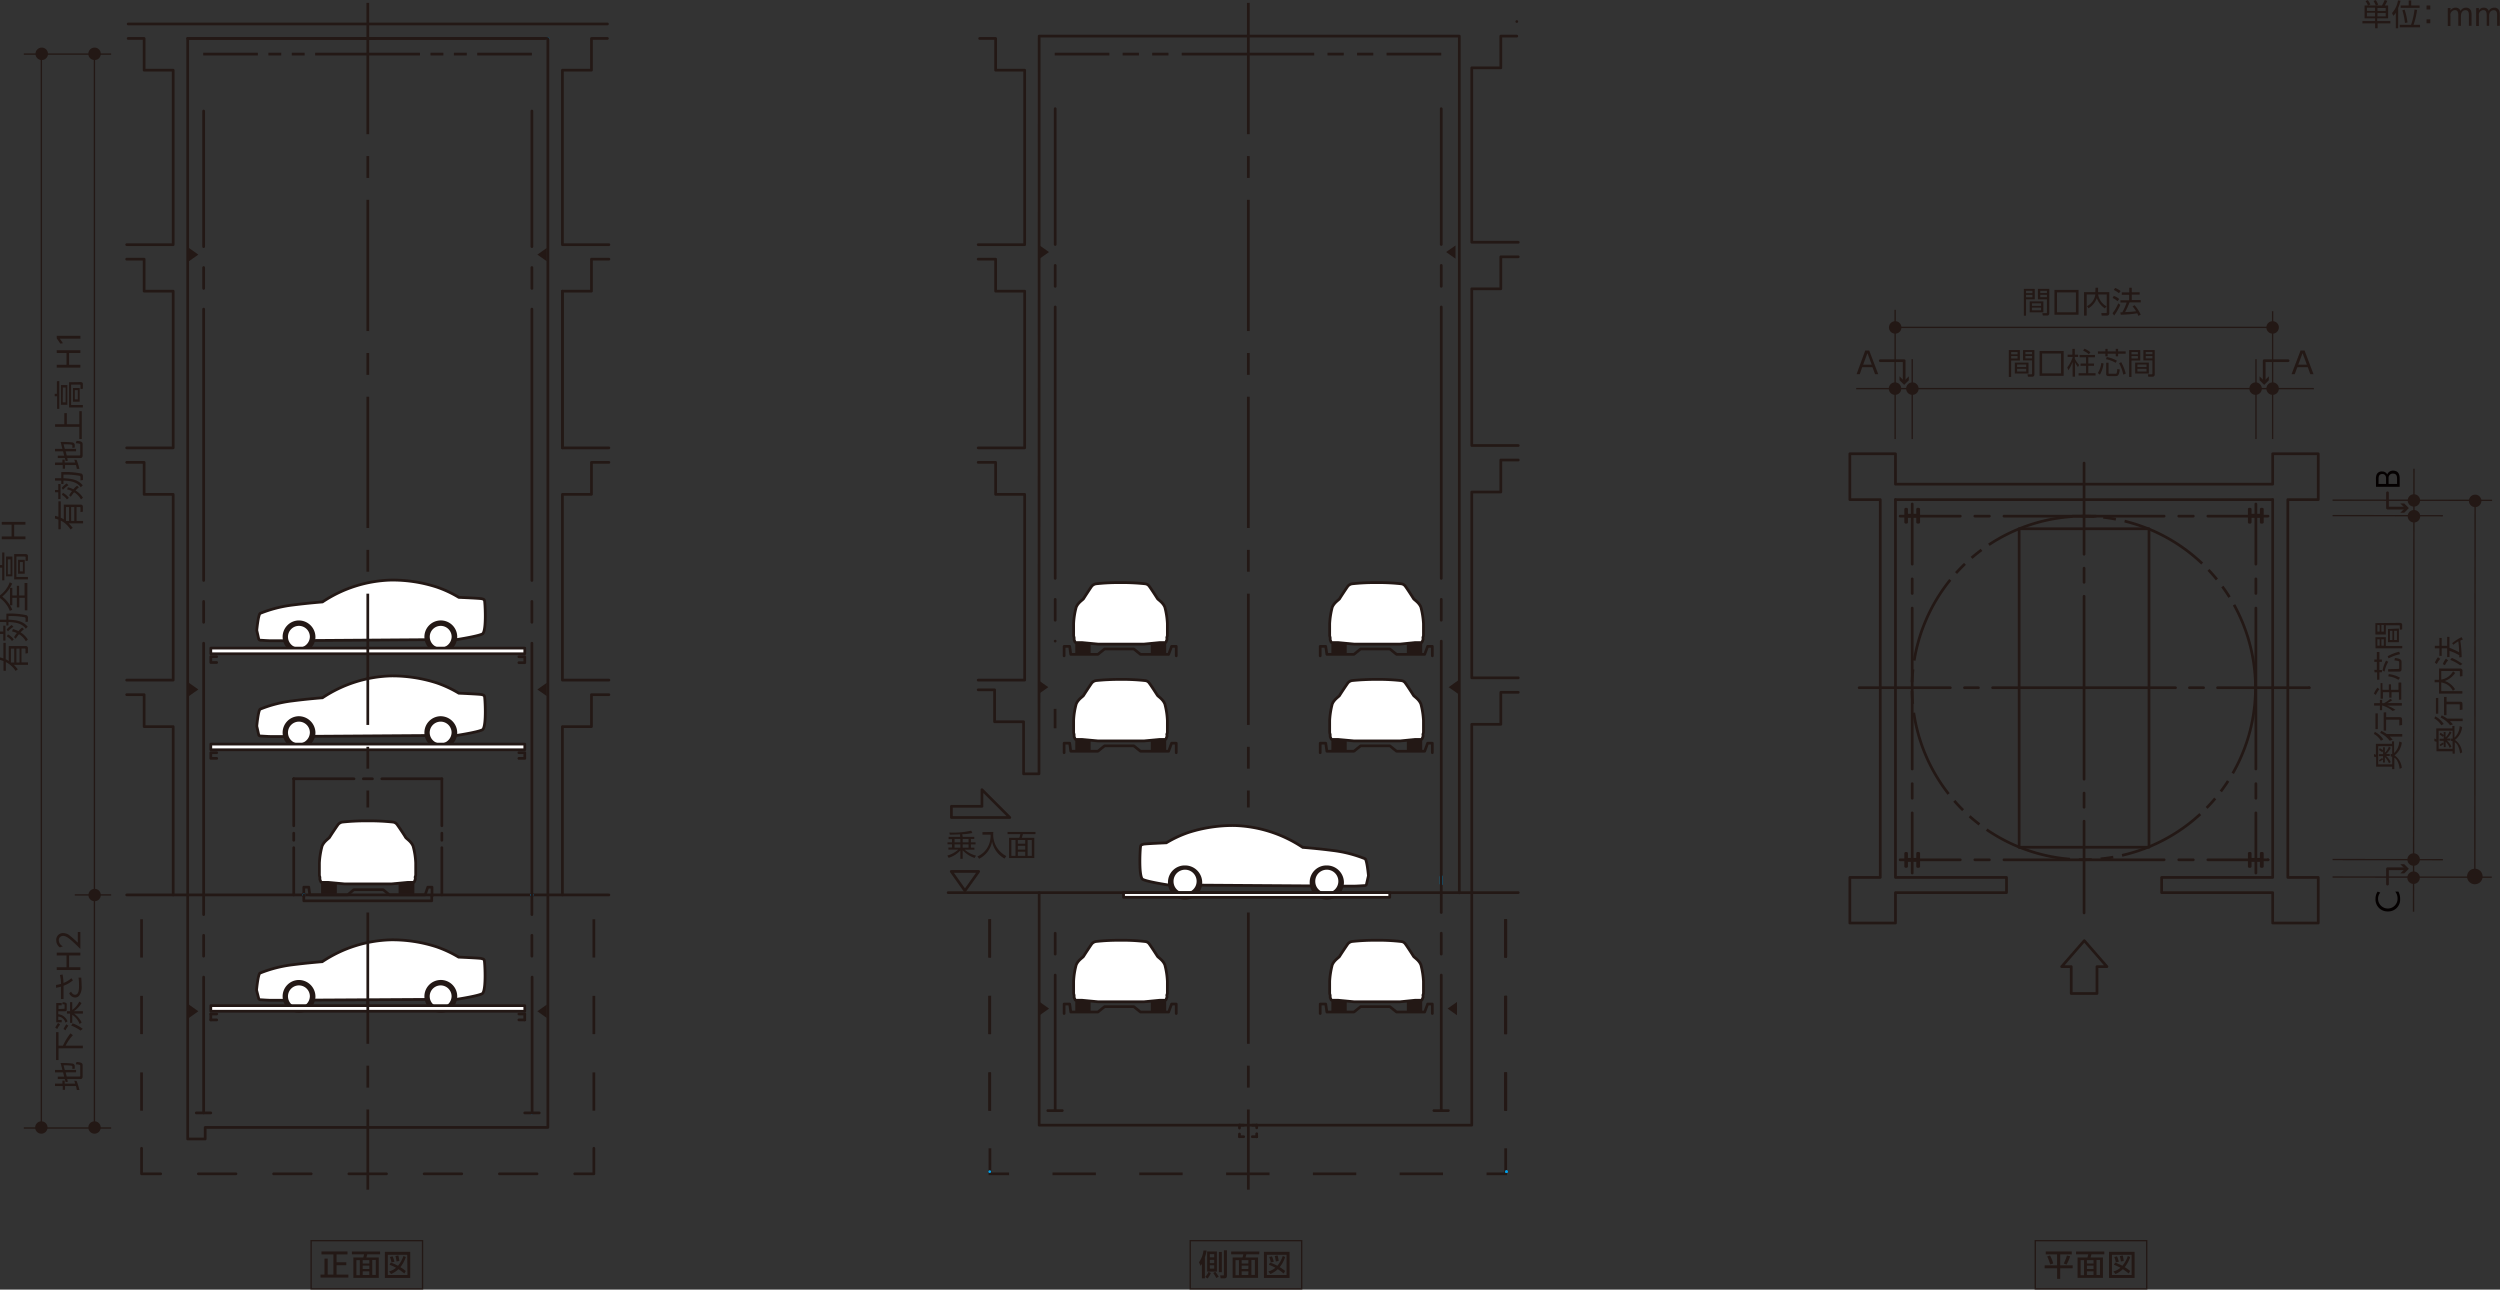 <svg xmlns="http://www.w3.org/2000/svg" viewBox="0 0 457.05 235.76"><rect x="0" y="0" width="457.05" height="235.76" fill="#333333" stroke="none"/><defs><style>.cls-1,.cls-11,.cls-12,.cls-13,.cls-15,.cls-16,.cls-17,.cls-18,.cls-19,.cls-2,.cls-20,.cls-21,.cls-22,.cls-23,.cls-24,.cls-25,.cls-26,.cls-27,.cls-3,.cls-4,.cls-7,.cls-8,.cls-9{fill:none;}.cls-1,.cls-11,.cls-12,.cls-13,.cls-15,.cls-16,.cls-17,.cls-18,.cls-19,.cls-2,.cls-20,.cls-21,.cls-22,.cls-23,.cls-24,.cls-25,.cls-26,.cls-27,.cls-3,.cls-4,.cls-7,.cls-9{stroke:#231815;}.cls-1,.cls-16,.cls-2,.cls-22,.cls-23,.cls-24,.cls-25,.cls-3,.cls-7,.cls-8,.cls-9{stroke-linecap:round;}.cls-1,.cls-16,.cls-2,.cls-21,.cls-22,.cls-23,.cls-24,.cls-25,.cls-3,.cls-7,.cls-8,.cls-9{stroke-linejoin:round;}.cls-1,.cls-11,.cls-12,.cls-13,.cls-15,.cls-17,.cls-18,.cls-19,.cls-2,.cls-20,.cls-21,.cls-22,.cls-23,.cls-24,.cls-25,.cls-26,.cls-3,.cls-8{stroke-width:0.5px;}.cls-2{stroke-dasharray:6.88 6.88 6.88 6.88;}.cls-3{stroke-dasharray:6.88 6.88 6.88 6.88 6.88 6.88;}.cls-27,.cls-4{stroke-width:0.25px;}.cls-10,.cls-5{fill:#231815;}.cls-6{fill:#fff;}.cls-7{stroke-width:0.51px;}.cls-8{stroke:#00a0e9;}.cls-9{stroke-width:0.5px;}.cls-10{fill-rule:evenodd;}.cls-12{stroke-dasharray:7.93 7.93 7.93 7.93;}.cls-13{stroke-dasharray:7.93 7.93 7.93 7.93 7.93 7.93;}.cls-14{fill:#040000;}.cls-15{stroke-dasharray:16.35 1.63 2.34 1.63 2.34 1.63;}.cls-16{stroke-width:0.51px;}.cls-17{stroke-dasharray:2.36 1.92 2.36 1.92;}.cls-18{stroke-dasharray:19.17 1.92 2.36 1.92 2.36 1.92;}.cls-19{stroke-dasharray:2.98 2.42 2.98 2.42;}.cls-20{stroke-dasharray:24.23 2.42 2.98 2.42 2.98 2.42;}.cls-21{stroke-dasharray:24 4 4 4;}.cls-22{stroke-dasharray:2.67 2.67;}.cls-23{stroke-dasharray:29.42 2.67 2.67 2.67;}.cls-24{stroke-dasharray:2.66 2.66;}.cls-25{stroke-dasharray:29.29 2.66 2.66 2.66;}.cls-26{stroke-dasharray:7 7 7 7 7 7;}.cls-27{stroke-miterlimit:10;}</style></defs><g id="レイヤー_2" data-name="レイヤー 2"><g id="レイヤー_1-2" data-name="レイヤー 1"><line class="cls-1" x1="67.24" y1="106.98" x2="67.24" y2="111.52"/><line class="cls-1" x1="67.24" y1="179.31" x2="67.24" y2="183.85"/><line class="cls-1" x1="23.16" y1="163.61" x2="111.32" y2="163.61"/><polyline class="cls-1" points="26.35 127 23.16 127 26.35 127 26.35 132.84 31.66 132.84 31.66 163.61"/><polyline class="cls-1" points="26.35 47.38 23.16 47.38 26.35 47.38 26.35 53.23 31.66 53.23 31.66 81.88 23.16 81.88 31.66 81.88"/><polyline class="cls-1" points="25.88 209.93 25.88 214.6 29.38 214.6"/><line class="cls-2" x1="36.26" y1="214.6" x2="60.34" y2="214.6"/><line class="cls-3" x1="63.78" y1="214.6" x2="101.63" y2="214.6"/><polyline class="cls-1" points="105.07 214.6 108.57 214.6 108.57 209.93"/><polyline class="cls-1" points="94.86 120.07 95.94 120.07 95.94 121.15 94.86 121.15"/><polyline class="cls-1" points="78.98 163.84 78.98 162.19 78.21 162.19 77.73 163.59 71.17 163.59 70.06 162.65 64.68 162.65 63.58 163.59 56.64 163.59 56.45 162.19 55.54 162.19 55.54 163.84"/><line class="cls-4" x1="4.35" y1="206.22" x2="20.32" y2="206.22"/><line class="cls-4" x1="4.35" y1="9.89" x2="20.32" y2="9.89"/><line class="cls-4" x1="13.67" y1="163.61" x2="20.32" y2="163.61"/><path class="cls-5" d="M7.56,205a1.13,1.13,0,1,1-1.13,1.13A1.13,1.13,0,0,1,7.56,205"/><path class="cls-5" d="M17.28,205a1.13,1.13,0,1,1-1.13,1.13A1.13,1.13,0,0,1,17.28,205"/><path class="cls-5" d="M17.31,162.5a1.13,1.13,0,1,1-1.14,1.13,1.13,1.13,0,0,1,1.14-1.13"/><path class="cls-5" d="M7.63,8.7A1.14,1.14,0,1,1,6.49,9.83,1.14,1.14,0,0,1,7.63,8.7"/><path class="cls-5" d="M17.29,8.7a1.14,1.14,0,1,1-1.14,1.13A1.14,1.14,0,0,1,17.29,8.7"/><path class="cls-5" d="M10.06,94.3a4.35,4.35,0,0,1,.62.19V91.65h.43v3a3.58,3.58,0,0,1,.55.31V92.25h3.06c.26,0,.43.12.43.4v.89l-.44.09v-.81c0-.12-.08-.12-.15-.12H14v2.54h1.19v.45H12.57a6.17,6.17,0,0,1,.72.82l-.4.29a4.41,4.41,0,0,0-1.78-1.62v1.58h-.43V95a4.46,4.46,0,0,0-.64-.2Zm2,.94h.57V92.7h-.57Zm.95,0h.57V92.7H13Z"/><path class="cls-5" d="M11.2,86.31a14.26,14.26,0,0,1,3.72.28.55.55,0,0,1,.24.51v.66l-.45.07v-.62A.25.25,0,0,0,14.6,87a14,14,0,0,0-3-.23v.66c1.86.08,2.72.38,3.53,1.29l-.36.36c-.7-.94-1.71-1.16-3.17-1.22v.63H11.2v-.63H10.06v-.43H11.2Zm-1.14,3.27h.59V88.49h.42v2.75h-.42V90h-.59Zm2.46-.87a4.34,4.34,0,0,0-1,.83l-.24-.34a3.93,3.93,0,0,1,.92-.82Zm-.28,2.6a2.77,2.77,0,0,0-.93-.84l.2-.38a3.43,3.43,0,0,1,1.08.93Zm.17-2.24a6.49,6.49,0,0,1,1,.38,4.63,4.63,0,0,1,.68-.66l.34.3a3.75,3.75,0,0,0-.62.59A4,4,0,0,1,15.17,91l-.37.31A3.37,3.37,0,0,0,13.55,90a6.58,6.58,0,0,0-.6.82l-.31-.27a5.38,5.38,0,0,1,.52-.77,3.35,3.35,0,0,0-.88-.29Z"/><path class="cls-5" d="M11.53,82.51H10.06v-.45h1.35l-.33-1.26a17.49,17.49,0,0,1,2.12.08.51.51,0,0,1,.47.52v.42l-.44.07v-.38c0-.16-.08-.2-.21-.23a9.75,9.75,0,0,0-1.4-.06l.22.84h2.07v.45H12l.2.76h2.33c.1,0,.14-.07.14-.2V81.35c0-.11,0-.17-.16-.23a3.3,3.3,0,0,0-.65-.08l.13-.43c1,0,1.12.29,1.12.62v2c0,.32-.11.51-.42.51H12.28l.13.49-.41.07-.15-.56H10.56v-.44h1.17ZM14,84.07a10.54,10.54,0,0,1,.52,1.65l-.48,0a6.62,6.62,0,0,0-.15-.7h-2v.68h-.42v-.68H10.06v-.46h1.35v-.54h.42v.54h1.91c-.09-.3-.12-.39-.17-.52Z"/><polygon class="cls-5" points="11.76 77.56 11.76 75.53 12.22 75.53 12.22 77.56 14.5 77.56 14.5 75.17 14.95 75.17 14.95 80.26 14.5 80.26 14.5 78.03 10.07 78.03 10.07 77.56 11.76 77.56"/><path class="cls-5" d="M10.84,69.66v5.09h-.4V72.44H10V72h.4v-2.3ZM12.31,74H11.14V70.4h1.17Zm-.84-.45H12V70.85h-.51Zm3.27-3.7c.37,0,.41.24.41.34v.87l-.43.08v-.68c0-.08,0-.15-.17-.15H13v3.73h2.15v.45H12.63V69.88Zm-.18,3.59H13.34V70.93h1.22Zm-.88-.42h.54v-1.7h-.54Z"/><polygon class="cls-5" points="12.16 64.54 10.37 64.54 10.37 64.03 14.69 64.03 14.69 64.54 12.63 64.54 12.63 66.69 14.69 66.69 14.69 67.21 10.37 67.21 10.37 66.69 12.16 66.69 12.16 64.54"/><polygon class="cls-5" points="10.37 61.85 10.37 61.39 14.7 61.39 14.7 61.92 10.94 61.92 11.51 62.75 11.03 62.82 10.37 61.85"/><path class="cls-5" d="M11.53,196.05H10.06v-.45h1.35l-.33-1.26a16.73,16.73,0,0,1,2.12.09.49.49,0,0,1,.47.51v.43l-.44.06v-.38c0-.16-.08-.19-.21-.23a9.75,9.75,0,0,0-1.4-.06l.22.84h2.07v.45H12l.2.76h2.33c.1,0,.14-.06.14-.2v-1.72c0-.11,0-.17-.16-.23a3.3,3.3,0,0,0-.65-.08l.13-.43c1,.06,1.12.29,1.12.62v2c0,.31-.11.51-.42.51H12.28l.13.48-.41.08-.15-.56H10.56v-.45h1.17ZM14,197.61a10.65,10.65,0,0,1,.52,1.66l-.48,0a6.12,6.12,0,0,0-.15-.71h-2v.68h-.42v-.68H10.06v-.45h1.35v-.55h.42v.55h1.91c-.09-.31-.12-.4-.17-.53Z"/><path class="cls-5" d="M10.25,188.7h.45v2.47h.81a10.9,10.9,0,0,1,1.37-2.25l.45.33A8.06,8.06,0,0,0,12,191.17h3.15v.48H10.7v2.15h-.45Z"/><path class="cls-5" d="M11,187.29a4.3,4.3,0,0,0-.53.83l-.37-.24a5.42,5.42,0,0,1,.51-.86Zm.66-2.86c.06,0,.15,0,.15-.14v-.55c0-.1,0-.12-.11-.13l-.32,0,.08-.39c.67.06.74.17.74.42v.82c0,.22,0,.42-.33.42H10.65v.54a2,2,0,0,1,1.69,1.3l-.38.25a1.45,1.45,0,0,0-1.31-1.12v.61h.63v.44h-1v-3.53h1v.43h-.58v.67Zm.85,3.1a3.24,3.24,0,0,0-.53.83l-.37-.22a4.09,4.09,0,0,1,.52-.88Zm.3-2.22h-.58v-.44h.58v-1.66h.4v1.42a3.91,3.91,0,0,0,1.28-1.52l.42.27a4.72,4.72,0,0,1-1.39,1.49h1.64v.44H13.54a4.24,4.24,0,0,1,1.39,1.63l-.38.27a3.42,3.42,0,0,0-1.34-1.68V187h-.4Zm.47,1.78a7.45,7.45,0,0,1,1.85,1l-.41.32a7.83,7.83,0,0,0-1.71-.92Z"/><path class="cls-5" d="M13.33,179.22a5.72,5.72,0,0,1-1.71,1c0,.34,0,.76,0,.85v1.58h-.48l0-1.61c0-.23,0-.52,0-.66a7.7,7.7,0,0,1-.89.21l0-.52a6.34,6.34,0,0,0,.91-.2,8.07,8.07,0,0,0-.2-1.62l.48-.09a9.37,9.37,0,0,1,.17,1.55,5.25,5.25,0,0,0,1.44-.87ZM13,181.3c.27.54.61.56.71.56.67,0,.74-.88.74-1.67a11.17,11.17,0,0,0-.09-1.47h.49a13.46,13.46,0,0,1,.07,1.44,2.66,2.66,0,0,1-.46,1.89,1,1,0,0,1-.74.32,1.21,1.21,0,0,1-1.07-.8Z"/><polygon class="cls-5" points="12.16 174.68 10.37 174.68 10.37 174.16 14.69 174.16 14.69 174.68 12.63 174.68 12.63 176.83 14.69 176.83 14.69 177.34 10.37 177.34 10.37 176.83 12.16 176.83 12.16 174.68"/><path class="cls-5" d="M14.22,170.39h.47v3.1c-.34-.34-.91-.93-1.58-1.51s-1.12-.88-1.57-.88a.77.77,0,0,0-.79.82A1.25,1.25,0,0,0,11.5,173l-.55.21a1.58,1.58,0,0,1-.67-1.3,1.24,1.24,0,0,1,1.26-1.33,2,2,0,0,1,1.33.56c.29.23.71.59,1.35,1.2Z"/><line class="cls-4" x1="7.56" y1="10" x2="7.56" y2="206.8"/><line class="cls-4" x1="17.26" y1="9.97" x2="17.26" y2="206.8"/><path class="cls-5" d="M0,120.18a5.76,5.76,0,0,1,.62.2v-2.85h.43v3a3.58,3.58,0,0,1,.55.31v-2.73H4.68a.38.38,0,0,1,.43.41v.88l-.45.09v-.81c0-.11-.08-.12-.15-.12H3.93v2.54H5.12v.45H2.53a6.17,6.17,0,0,1,.72.82l-.4.29a4.55,4.55,0,0,0-1.78-1.62v1.59H.64v-1.78c-.21-.07-.35-.12-.64-.2Zm2,.94H2.6v-2.54H2Zm1,0h.57v-2.54H3Z"/><path class="cls-5" d="M1.16,112.19a13.79,13.79,0,0,1,3.72.29.53.53,0,0,1,.23.51v.66l-.44.06v-.62a.23.23,0,0,0-.12-.23,14,14,0,0,0-3-.23v.66c1.86.08,2.72.38,3.52,1.29l-.35.36c-.71-.94-1.71-1.16-3.17-1.22v.63H1.16v-.63H0v-.43H1.16ZM0,115.46H.6v-1.08H1v2.74H.6V115.9H0Zm2.46-.86a4.1,4.1,0,0,0-1,.83l-.24-.34a4,4,0,0,1,.92-.83Zm-.28,2.59a2.86,2.86,0,0,0-.93-.84l.2-.38a3.41,3.41,0,0,1,1.07.93ZM2.37,115a7.72,7.72,0,0,1,1,.38,4.63,4.63,0,0,1,.68-.66l.34.3a4.25,4.25,0,0,0-.62.59,4.09,4.09,0,0,1,1.32,1.32l-.37.31a3.37,3.37,0,0,0-1.25-1.29,8.53,8.53,0,0,0-.6.82l-.31-.27a4.63,4.63,0,0,1,.52-.77,4.55,4.55,0,0,0-.88-.29Z"/><path class="cls-5" d="M2.25,107.47v1.39h.83V107.1h.41v1.76h1v-2.28H5v5H4.53v-2.29h-1v1.75H3.08v-1.75H2.25v1.37H1.83a7.32,7.32,0,0,1,.42.8l-.45.23A5.25,5.25,0,0,0,0,109.34v-.5a5.23,5.23,0,0,0,1.78-2.38l.45.23a5.88,5.88,0,0,1-.42.78Zm-.43,0a6.78,6.78,0,0,1-1.41,1.6,5.93,5.93,0,0,1,1.41,1.59Z"/><path class="cls-5" d="M.8,101v5.1H.4v-2.32H0v-.48H.4V101Zm1.47,4.37H1.1v-3.63H2.27ZM1.43,105h.5v-2.73h-.5Zm3.27-3.71c.37,0,.41.24.41.34v.87l-.43.08v-.68c0-.08,0-.15-.16-.15H3v3.73H5.11v.45H2.59v-4.64Zm-.18,3.6H3.3v-2.55H4.52Zm-.88-.43h.54v-1.7H3.64Z"/><polygon class="cls-5" points="2.12 95.92 0.32 95.92 0.32 95.41 4.65 95.41 4.65 95.92 2.59 95.92 2.59 98.07 4.65 98.07 4.65 98.59 0.32 98.59 0.32 98.07 2.12 98.07 2.12 95.92"/><rect class="cls-5" x="72.87" y="159.92" width="2.88" height="3.51" rx="0.1"/><rect class="cls-5" x="58.7" y="159.92" width="2.88" height="3.51" rx="0.1"/><path class="cls-6" d="M71.58,161.6H63l-3-.28H58.84a.2.2,0,0,1-.2-.14c-.07-.16-.16-.41-.16-.41s0,0,0-.28-.09-.27-.09-.57,0-1.64,0-2.16a14.73,14.73,0,0,1,.49-3.08c.39-.92,1.25-1.37,1.39-1.63s1.22-1.87,1.44-2.17a1.28,1.28,0,0,1,.9-.59,40.68,40.68,0,0,1,4.49-.22,42,42,0,0,1,4.74.22,1.1,1.1,0,0,1,.78.48c.23.3,1.37,2,1.51,2.28s1,.71,1.39,1.63a13.47,13.47,0,0,1,.48,3.08c0,.52,0,1.87,0,2.16s-.14.32-.09.57,0,.28,0,.28-.09.25-.16.41a.2.2,0,0,1-.2.14H74.54Z"/><path class="cls-7" d="M71.58,161.6H63l-3-.28H58.84a.2.2,0,0,1-.2-.14c-.07-.16-.16-.41-.16-.41s0,0,0-.28-.09-.27-.09-.57,0-1.64,0-2.16a14.73,14.73,0,0,1,.49-3.08c.39-.92,1.25-1.37,1.39-1.63s1.22-1.87,1.44-2.17a1.28,1.28,0,0,1,.9-.59,40.68,40.68,0,0,1,4.49-.22,42,42,0,0,1,4.74.22,1.1,1.1,0,0,1,.78.48c.23.3,1.37,2,1.51,2.28s1,.71,1.39,1.63a13.47,13.47,0,0,1,.48,3.08c0,.52,0,1.87,0,2.16s-.14.32-.09.57,0,.28,0,.28-.09.25-.16.41a.2.2,0,0,1-.2.14H74.54Z"/><path class="cls-6" d="M51.52,182.87h-2c-.54,0-1.68-.09-1.9-.09a.37.37,0,0,1-.32-.22L46.9,181s.27-2.94.64-3.1a23.55,23.55,0,0,1,5.92-1.52c2.67-.34,5.39-.56,5.39-.56l.06,0a23.7,23.7,0,0,1,12.55-4,26.32,26.32,0,0,1,8.3,1.26,21.15,21.15,0,0,1,4.08,1.9s3.94.17,4.21.26.4.08.49.34.38,5.1-.28,6c-.32.43-4.67,1.1-4.67,1.1Z"/><path class="cls-7" d="M51.52,182.87h-2c-.54,0-1.68-.09-1.9-.09a.37.37,0,0,1-.32-.22L46.9,181s.27-2.94.64-3.1a23.55,23.55,0,0,1,5.92-1.52c2.67-.34,5.39-.56,5.39-.56l.06,0a23.7,23.7,0,0,1,12.55-4,26.32,26.32,0,0,1,8.3,1.26,21.15,21.15,0,0,1,4.08,1.9s3.94.17,4.21.26.4.08.49.34.38,5.1-.28,6c-.32.43-4.67,1.1-4.67,1.1Z"/><path class="cls-5" d="M80.46,179.16a3,3,0,1,0,3.13,3,3,3,0,0,0-3.13-3"/><path class="cls-5" d="M54.55,179.16a3,3,0,1,0,3.12,3,3.05,3.05,0,0,0-3.12-3"/><path class="cls-6" d="M54.55,184.15a2,2,0,1,1,2.1-2,2.06,2.06,0,0,1-2.1,2"/><path class="cls-6" d="M80.46,184.15a2,2,0,1,1,2.1-2,2.06,2.06,0,0,1-2.1,2"/><path class="cls-6" d="M51.52,117.14h-2c-.54,0-1.68-.09-1.9-.09a.37.37,0,0,1-.32-.22l-.36-1.6s.27-2.94.64-3.1a23.55,23.55,0,0,1,5.92-1.52c2.67-.34,5.39-.56,5.39-.56l.06,0a23.7,23.7,0,0,1,12.55-4,26.32,26.32,0,0,1,8.3,1.26,20.48,20.48,0,0,1,4.08,1.9s3.94.17,4.21.25.4.09.49.35.38,5.1-.28,6c-.32.42-4.67,1.1-4.67,1.1Z"/><path class="cls-7" d="M51.52,117.14h-2c-.54,0-1.68-.09-1.9-.09a.37.37,0,0,1-.32-.22l-.36-1.6s.27-2.94.64-3.1a23.55,23.55,0,0,1,5.92-1.52c2.67-.34,5.39-.56,5.39-.56l.06,0a23.7,23.7,0,0,1,12.55-4,26.32,26.32,0,0,1,8.3,1.26,20.48,20.48,0,0,1,4.08,1.9s3.94.17,4.21.25.4.09.49.35.38,5.1-.28,6c-.32.42-4.67,1.1-4.67,1.1Z"/><path class="cls-5" d="M80.46,113.43a3,3,0,1,0,3.13,3,3,3,0,0,0-3.13-3"/><path class="cls-5" d="M54.55,113.43a3,3,0,1,0,3.12,3,3.05,3.05,0,0,0-3.12-3"/><path class="cls-6" d="M54.55,118.42a2,2,0,1,1,2.1-2,2.06,2.06,0,0,1-2.1,2"/><path class="cls-6" d="M80.46,118.42a2,2,0,1,1,2.11-2,2.06,2.06,0,0,1-2.11,2"/><path class="cls-6" d="M51.52,134.65h-2c-.54,0-1.68-.09-1.9-.09a.36.36,0,0,1-.32-.21l-.36-1.6s.27-2.95.64-3.11a23.2,23.2,0,0,1,5.92-1.51c2.67-.35,5.39-.56,5.39-.56l.06,0a23.8,23.8,0,0,1,12.55-4,26.62,26.62,0,0,1,8.3,1.26,21.15,21.15,0,0,1,4.08,1.9s3.94.17,4.21.26.4.09.49.34.38,5.11-.28,6c-.32.43-4.67,1.1-4.67,1.1Z"/><path class="cls-7" d="M51.52,134.65h-2c-.54,0-1.68-.09-1.9-.09a.36.36,0,0,1-.32-.21l-.36-1.6s.27-2.95.64-3.11a23.2,23.2,0,0,1,5.92-1.51c2.67-.35,5.39-.56,5.39-.56l.06,0a23.8,23.8,0,0,1,12.55-4,26.62,26.62,0,0,1,8.3,1.26,21.15,21.15,0,0,1,4.08,1.9s3.94.17,4.21.26.4.09.49.34.38,5.11-.28,6c-.32.43-4.67,1.1-4.67,1.1Z"/><path class="cls-5" d="M80.46,130.94a3,3,0,1,0,3.13,3,3.05,3.05,0,0,0-3.13-3"/><path class="cls-5" d="M54.55,130.94a3,3,0,1,0,3.12,3,3.06,3.06,0,0,0-3.12-3"/><path class="cls-6" d="M54.55,135.93a2,2,0,1,1,2.1-2,2.06,2.06,0,0,1-2.1,2"/><path class="cls-6" d="M80.46,135.93a2,2,0,1,1,2.1-2,2.06,2.06,0,0,1-2.1,2"/><line class="cls-8" x1="99.8" y1="7.03" x2="100.16" y2="7.03"/><line class="cls-1" x1="34.31" y1="7.03" x2="99.8" y2="7.03"/><polyline class="cls-1" points="26.35 7.03 26.35 12.83 26.35 7.03 23.43 7.03 26.35 7.03 26.35 12.83 31.66 12.83 31.66 44.73 23.16 44.73"/><line class="cls-1" x1="102.82" y1="53.23" x2="102.82" y2="81.88"/><line class="cls-1" x1="23.43" y1="4.38" x2="111.05" y2="4.38"/><line class="cls-1" x1="65.89" y1="7.03" x2="68.54" y2="7.03"/><line class="cls-8" x1="97.24" y1="163.61" x2="97.24" y2="163.61"/><line class="cls-8" x1="97.24" y1="163.61" x2="97.24" y2="163.61"/><polyline class="cls-1" points="38.54 137.61 39.62 137.61 38.54 137.61 38.54 138.65 39.62 138.65 38.54 138.65"/><polyline class="cls-1" points="95.94 138.65 94.86 138.65 95.94 138.65 95.94 137.61 94.86 137.61 95.94 137.61 95.94 138.65 95.94 137.61"/><polyline class="cls-9" points="38.54 120.05 39.61 120.05 38.54 120.05 38.54 121.12 39.61 121.12 38.54 121.12"/><path class="cls-8" d="M55.54,163.61v0Z"/><line class="cls-1" x1="53.7" y1="142.38" x2="53.7" y2="150.97"/><line class="cls-1" x1="53.7" y1="152.32" x2="53.7" y2="153.62"/><line class="cls-1" x1="53.7" y1="154.97" x2="53.7" y2="163.61"/><line class="cls-1" x1="80.78" y1="142.38" x2="80.78" y2="150.97"/><line class="cls-1" x1="80.78" y1="152.32" x2="80.78" y2="153.62"/><line class="cls-1" x1="80.78" y1="154.97" x2="80.78" y2="163.61"/><line class="cls-1" x1="80.78" y1="142.38" x2="69.8" y2="142.38"/><line class="cls-1" x1="68.09" y1="142.38" x2="66.43" y2="142.38"/><line class="cls-1" x1="64.72" y1="142.38" x2="53.7" y2="142.38"/><line class="cls-1" x1="53.7" y1="142.38" x2="53.7" y2="142.38"/><polyline class="cls-1" points="100.16 206.12 100.16 7.03 34.31 7.03 34.31 208.23 37.51 208.23 37.51 206.12 100.16 206.12"/><line class="cls-1" x1="37.23" y1="20.3" x2="37.23" y2="45.09"/><line class="cls-1" x1="37.23" y1="48.91" x2="37.23" y2="52.73"/><line class="cls-1" x1="37.23" y1="56.51" x2="37.23" y2="106.12"/><line class="cls-1" x1="37.23" y1="109.95" x2="37.23" y2="113.77"/><line class="cls-1" x1="37.23" y1="117.59" x2="37.23" y2="167.21"/><line class="cls-1" x1="37.23" y1="170.99" x2="37.23" y2="174.81"/><line class="cls-1" x1="37.23" y1="178.63" x2="37.23" y2="203.46"/><line class="cls-1" x1="97.24" y1="20.3" x2="97.24" y2="45.09"/><line class="cls-1" x1="97.24" y1="48.91" x2="97.24" y2="52.73"/><line class="cls-1" x1="97.24" y1="56.51" x2="97.24" y2="106.12"/><line class="cls-1" x1="97.24" y1="109.95" x2="97.24" y2="113.77"/><line class="cls-1" x1="97.24" y1="117.59" x2="97.24" y2="167.21"/><line class="cls-1" x1="97.24" y1="170.99" x2="97.24" y2="174.81"/><line class="cls-8" x1="97.24" y1="203.46" x2="97.24" y2="203.46"/><line class="cls-1" x1="35.88" y1="203.46" x2="38.54" y2="203.46"/><line class="cls-1" x1="97.28" y1="178.63" x2="97.28" y2="203.46"/><line class="cls-1" x1="95.93" y1="203.46" x2="98.59" y2="203.46"/><line class="cls-1" x1="38.54" y1="186.46" x2="39.62" y2="186.46"/><line class="cls-1" x1="38.54" y1="185.38" x2="39.62" y2="185.38"/><line class="cls-1" x1="38.54" y1="185.38" x2="38.54" y2="186.46"/><line class="cls-1" x1="94.86" y1="186.46" x2="95.94" y2="186.46"/><line class="cls-1" x1="95.93" y1="185.38" x2="95.93" y2="186.46"/><line class="cls-1" x1="94.86" y1="185.38" x2="95.94" y2="185.38"/><polygon class="cls-10" points="34.54 127.26 36.26 126.05 34.54 124.83 34.54 127.26"/><polygon class="cls-10" points="99.96 127.26 98.24 126.05 99.96 124.83 99.96 127.26"/><polygon class="cls-10" points="34.54 47.76 36.26 46.55 34.54 45.33 34.54 47.76"/><polygon class="cls-10" points="99.96 47.76 98.24 46.55 99.96 45.33 99.96 47.76"/><polygon class="cls-10" points="34.54 186.1 36.26 184.88 34.54 183.66 34.54 186.1"/><polygon class="cls-10" points="99.96 186.1 98.24 184.88 99.96 183.66 99.96 186.1"/><rect class="cls-6" x="38.54" y="136.04" width="57.4" height="1.03"/><rect class="cls-1" x="38.54" y="136.04" width="57.4" height="1.03"/><rect class="cls-6" x="38.54" y="118.49" width="57.4" height="1.03"/><rect class="cls-1" x="38.54" y="118.49" width="57.4" height="1.03"/><rect class="cls-6" x="38.54" y="183.85" width="57.4" height="1.03"/><rect class="cls-1" x="38.54" y="183.85" width="57.4" height="1.03"/><polyline class="cls-1" points="23.16 84.53 26.35 84.53 26.35 90.38 31.66 90.38 31.66 124.34 23.16 124.34 31.66 124.34 31.66 90.38 26.35 90.38 26.35 84.53 23.16 84.53 26.35 84.53"/><polyline class="cls-1" points="182.02 47.38 178.83 47.38 182.02 47.38 182.02 53.23 187.33 53.23 187.33 81.88 178.83 81.88 187.33 81.88"/><polyline class="cls-1" points="182.02 7.03 182.02 12.83 182.02 7.03 179.1 7.03 182.02 7.03 182.02 12.83 187.33 12.83 187.33 44.73 178.83 44.73"/><polyline class="cls-1" points="178.83 84.53 182.02 84.53 182.02 90.38 187.33 90.38 187.33 124.34 178.83 124.34 187.33 124.34 187.33 90.38 182.02 90.38 182.02 84.53 178.83 84.53 182.02 84.53"/><polyline class="cls-1" points="108.13 127 111.32 127 108.13 127 108.13 132.84 102.82 132.84 102.82 163.61"/><polyline class="cls-1" points="108.13 47.38 111.32 47.38 108.13 47.38 108.13 53.23 102.82 53.23 102.82 81.88 111.32 81.88 102.82 81.88"/><polyline class="cls-1" points="108.13 7.03 108.13 12.83 108.13 7.03 111.05 7.03 108.13 7.03 108.13 12.83 102.82 12.83 102.82 44.73 111.32 44.73"/><polyline class="cls-1" points="111.32 84.53 108.13 84.53 108.13 90.38 102.82 90.38 102.82 124.34 111.32 124.34 102.82 124.34 102.82 90.38 108.13 90.38 108.13 84.53 111.32 84.53 108.13 84.53"/><polyline class="cls-1" points="55.54 164.69 78.93 164.69 78.93 163.61 78.93 164.69 55.54 164.69 55.54 163.61"/><path class="cls-1" d="M277.3,3.94h0Z"/><path class="cls-1" d="M192.91,117.21v0Z"/><polyline class="cls-11" points="180.98 209.93 180.98 214.6 184.48 214.6"/><line class="cls-12" x1="192.42" y1="214.6" x2="220.19" y2="214.6"/><line class="cls-13" x1="224.16" y1="214.6" x2="267.8" y2="214.6"/><polyline class="cls-11" points="271.77 214.6 275.27 214.6 275.27 209.93"/><polygon class="cls-10" points="189.93 126.84 191.65 125.63 189.93 124.41 189.93 126.84"/><polygon class="cls-10" points="190.06 47.3 191.78 46.08 190.06 44.87 190.06 47.3"/><polygon class="cls-10" points="266.56 126.84 264.84 125.63 266.56 124.41 266.56 126.84"/><polygon class="cls-10" points="266.1 47.3 264.38 46.08 266.1 44.87 266.1 47.3"/><polygon class="cls-10" points="190.07 185.61 191.79 184.39 190.07 183.17 190.07 185.61"/><polygon class="cls-10" points="266.37 185.61 264.65 184.39 266.37 183.17 266.37 185.61"/><line class="cls-11" x1="192.89" y1="129.59" x2="192.89" y2="133.15"/><path class="cls-5" d="M176,153h2.12v.37h-.62V154h.85v.37h-.85v.6h.64v.37h-1.77a4.93,4.93,0,0,0,2.06,1.08l-.25.43a5.24,5.24,0,0,1-2.18-1.4V157h-.43v-1.53a4.62,4.62,0,0,1-2.14,1.36l-.24-.42a4.9,4.9,0,0,0,2-1.09h-1.8v-.37h.65v-.6h-.82V154h.82v-.59h-.62V153h2.11v-.46l-1.88.06-.09-.4a14.43,14.43,0,0,0,4-.34l.21.43a10.17,10.17,0,0,1-1.85.23Zm-.43.37h-1.06V154h1.06Zm0,1h-1.06v.6h1.06Zm1.5-1H176V154h1.07Zm0,1H176v.6h1.07Z"/><path class="cls-5" d="M181.61,152.09a4.38,4.38,0,0,0,2.37,4.42l-.33.45a4.53,4.53,0,0,1-2.28-3.1A4.39,4.39,0,0,1,179,157l-.31-.43A3.9,3.9,0,0,0,180.5,155a4.28,4.28,0,0,0,.6-2.41h-1.49v-.46Z"/><path class="cls-5" d="M189.31,152.5H187a4.15,4.15,0,0,1-.2.67h2.29v3.7h-4.61v-3.7h1.87a4.46,4.46,0,0,0,.19-.67H184.2v-.41h5.11Zm-3.66,1.07h-.75v2.9h.75Zm1.78,0h-1.35v.68h1.35Zm0,1.06h-1.35v.7h1.35Zm0,1.08h-1.35v.76h1.35Zm1.2-2.14h-.76v2.9h.76Z"/><polygon class="cls-1" points="178.92 159.32 176.41 162.85 173.91 159.32 178.92 159.32"/><polygon class="cls-1" points="179.52 147.41 173.94 147.41 173.94 149.46 184.61 149.46 179.52 144.37 179.52 147.41"/><path class="cls-6" d="M245.6,162h2c.54,0,1.67-.09,1.9-.09a.36.36,0,0,0,.31-.21l.37-1.6s-.27-3-.64-3.11a23.43,23.43,0,0,0-5.93-1.51c-2.67-.35-5.38-.56-5.38-.56l-.06,0a23.8,23.8,0,0,0-12.55-4,26.69,26.69,0,0,0-8.31,1.26,21.15,21.15,0,0,0-4.08,1.9s-3.93.17-4.2.26-.41.09-.5.34-.37,5.11.28,6c.32.43,4.68,1.1,4.68,1.1Z"/><path class="cls-7" d="M245.6,162h2c.54,0,1.67-.09,1.9-.09a.36.36,0,0,0,.31-.21l.37-1.6s-.27-3-.64-3.11a23.43,23.43,0,0,0-5.93-1.51c-2.67-.35-5.38-.56-5.38-.56l-.06,0a23.8,23.8,0,0,0-12.55-4,26.69,26.69,0,0,0-8.31,1.26,21.15,21.15,0,0,0-4.08,1.9s-3.93.17-4.2.26-.41.09-.5.34-.37,5.11.28,6c.32.43,4.68,1.1,4.68,1.1Z"/><path class="cls-5" d="M213.53,161.22a3.13,3.13,0,1,0,3.12-3,3.06,3.06,0,0,0-3.12,3"/><path class="cls-5" d="M239.44,161.22a3.13,3.13,0,1,0,3.13-3,3.06,3.06,0,0,0-3.13,3"/><path class="cls-6" d="M240.46,161.22a2.11,2.11,0,1,1,2.11,2,2.07,2.07,0,0,1-2.11-2"/><path class="cls-6" d="M214.55,161.22a2.11,2.11,0,1,1,2.1,2,2.06,2.06,0,0,1-2.1-2"/><rect class="cls-6" x="205.41" y="163.18" width="48.66" height="0.87"/><rect class="cls-1" x="205.41" y="163.18" width="48.66" height="0.87"/><line class="cls-8" x1="263.49" y1="160.26" x2="263.49" y2="161.61"/><line class="cls-8" x1="263.49" y1="160.26" x2="263.49" y2="161.61"/><polyline class="cls-1" points="277.57 81.45 269.07 81.45 269.07 52.8 274.38 52.8 274.38 46.95 277.57 46.95 274.38 46.95 274.38 52.8"/><polyline class="cls-1" points="277.57 123.92 269.07 123.92 269.07 89.95 274.38 89.95 274.38 84.1 277.57 84.1 274.38 84.1 274.38 89.95"/><polyline class="cls-1" points="269.07 44.29 277.57 44.29 269.07 44.29 269.07 12.4 274.38 12.4 274.38 6.6 277.3 6.6 274.38 6.6 274.38 12.4"/><line class="cls-1" x1="192.91" y1="203.04" x2="192.91" y2="178.26"/><line class="cls-1" x1="192.91" y1="174.43" x2="192.91" y2="170.61"/><line class="cls-1" x1="192.91" y1="113.39" x2="192.91" y2="109.57"/><line class="cls-1" x1="192.91" y1="105.74" x2="192.91" y2="56.12"/><line class="cls-1" x1="192.91" y1="52.35" x2="192.91" y2="48.52"/><line class="cls-1" x1="192.91" y1="44.7" x2="192.91" y2="19.87"/><line class="cls-1" x1="263.49" y1="203.04" x2="263.49" y2="178.26"/><line class="cls-1" x1="263.49" y1="174.43" x2="263.49" y2="170.61"/><line class="cls-1" x1="263.49" y1="166.83" x2="263.49" y2="117.21"/><line class="cls-1" x1="263.49" y1="113.39" x2="263.49" y2="109.57"/><line class="cls-1" x1="263.49" y1="105.74" x2="263.49" y2="56.12"/><line class="cls-1" x1="263.49" y1="52.35" x2="263.49" y2="48.52"/><line class="cls-1" x1="263.49" y1="44.7" x2="263.49" y2="19.87"/><line class="cls-1" x1="192.91" y1="203.04" x2="194.21" y2="203.04"/><line class="cls-1" x1="191.56" y1="203.04" x2="192.91" y2="203.04"/><line class="cls-1" x1="263.49" y1="203.04" x2="264.79" y2="203.04"/><line class="cls-1" x1="262.14" y1="203.04" x2="263.49" y2="203.04"/><line class="cls-1" x1="226.6" y1="205.7" x2="227.37" y2="205.7"/><line class="cls-1" x1="228.94" y1="205.7" x2="229.75" y2="205.7"/><line class="cls-1" x1="229.75" y1="205.7" x2="229.75" y2="205.7"/><line class="cls-1" x1="229.75" y1="205.7" x2="229.75" y2="206.19"/><line class="cls-1" x1="229.75" y1="207.27" x2="229.75" y2="207.81"/><line class="cls-1" x1="229.75" y1="207.81" x2="229.75" y2="207.81"/><line class="cls-1" x1="226.6" y1="207.81" x2="227.37" y2="207.81"/><line class="cls-1" x1="228.94" y1="207.81" x2="229.75" y2="207.81"/><line class="cls-1" x1="229.75" y1="207.81" x2="229.75" y2="207.81"/><line class="cls-1" x1="226.6" y1="207.81" x2="226.6" y2="207.32"/><line class="cls-1" x1="226.6" y1="206.24" x2="226.6" y2="205.7"/><line class="cls-1" x1="226.6" y1="205.7" x2="226.6" y2="205.7"/><line class="cls-8" x1="275.41" y1="214.2" x2="275.41" y2="214.2"/><line class="cls-8" x1="180.94" y1="214.2" x2="180.94" y2="214.2"/><line class="cls-8" x1="275.41" y1="214.2" x2="275.41" y2="214.2"/><line class="cls-1" x1="173.34" y1="163.19" x2="277.57" y2="163.19"/><polyline class="cls-1" points="269.07 163.23 269.07 205.7 189.98 205.7 189.98 163.19"/><polyline class="cls-1" points="178.83 126.11 181.83 126.11 181.83 131.95 187.13 131.95 187.13 141.47 189.95 141.47 189.98 6.6 266.79 6.6 266.79 163.23"/><line class="cls-4" x1="346.47" y1="56.64" x2="346.47" y2="80.27"/><line class="cls-4" x1="349.59" y1="65.66" x2="349.59" y2="80.27"/><line class="cls-4" x1="412.44" y1="65.66" x2="412.44" y2="80.27"/><line class="cls-4" x1="346.72" y1="59.85" x2="415.91" y2="59.85"/><line class="cls-4" x1="415.48" y1="56.9" x2="415.48" y2="80.27"/><path class="cls-5" d="M347.62,59.85a1.14,1.14,0,1,1-1.14-1.13,1.14,1.14,0,0,1,1.14,1.13"/><path class="cls-5" d="M416.62,59.85a1.14,1.14,0,1,1-1.13-1.13,1.14,1.14,0,0,1,1.13,1.13"/><line class="cls-4" x1="339.35" y1="71.05" x2="423.02" y2="71.05"/><path class="cls-5" d="M347.59,71.05a1.14,1.14,0,1,1-1.13-1.14,1.14,1.14,0,0,1,1.13,1.14"/><path class="cls-5" d="M416.62,71.05a1.14,1.14,0,1,1-1.14-1.14,1.14,1.14,0,0,1,1.14,1.14"/><path class="cls-5" d="M413.51,71.05a1.14,1.14,0,1,1-1.14-1.14,1.14,1.14,0,0,1,1.14,1.14"/><path class="cls-5" d="M350.76,71.05a1.14,1.14,0,1,1-1.14-1.14,1.14,1.14,0,0,1,1.14,1.14"/><path class="cls-5" d="M369.28,64v1.91h-1.6v3h-.43V64Zm-.43.36h-1.17v.42h1.17Zm0,.74h-1.17v.44h1.17Zm2,3.19h-2.5v-2h2.5Zm-.42-1.64h-1.67v.46h1.67Zm0,.77h-1.67v.51h1.67Zm1.5,1c0,.11,0,.45-.38.45h-.8l-.09-.44h.68c.1,0,.16,0,.16-.16V65.89h-1.65V64h2.08Zm-.43-4.08h-1.22v.42h1.22Zm0,.74h-1.22v.44h1.22Z"/><path class="cls-5" d="M377.28,68.71h-4.41V64.17h4.41Zm-.48-4.08h-3.46v3.63h3.46Z"/><path class="cls-5" d="M379.9,67.1a4.33,4.33,0,0,1-.54-.87v2.63h-.45v-2.7a5.82,5.82,0,0,1-.78,1.53l-.19-.53a5.71,5.71,0,0,0,1-1.9H378v-.42h.87V63.78h.45v1.06h.6v.42h-.6v.32a4.27,4.27,0,0,0,.79,1.13Zm3.1-1.79h-1.22v1.15h1.05v.42h-1.05v1.35h1.33v.43H380v-.43h1.37V66.88h-1v-.42h1V65.31h-1.18v-.42H383Zm-1.12-.56a4.9,4.9,0,0,0-1.05-.66l.25-.34a4,4,0,0,1,1.09.66Z"/><path class="cls-5" d="M383.52,68.2a4.12,4.12,0,0,0,.63-1.84l.42.08a5.11,5.11,0,0,1-.67,2.06Zm1.8-4.42v.46h1.48v-.46h.43v.46h1.38v.43h-1.38v.47h-.43v-.47h-1.48v.47h-.42v-.47h-1.36v-.43h1.36v-.46Zm1.47,2.55a5.78,5.78,0,0,0-1.78-.67l.15-.38a5.66,5.66,0,0,1,1.85.66Zm-1.3,1.85c0,.1,0,.15.16.15h1.05c.16,0,.24,0,.29-.21a3.51,3.51,0,0,0,.1-.67l.45.11c-.13,1.09-.37,1.2-.76,1.2h-1.29c-.24,0-.44-.09-.44-.37V66.32h.44Zm2.69.31a7.84,7.84,0,0,0-.77-2.1l.39-.17a8.07,8.07,0,0,1,.83,2.1Z"/><path class="cls-5" d="M391.28,64v1.91h-1.6v3h-.43V64Zm-.43.36h-1.17v.42h1.17Zm0,.74h-1.17v.44h1.17Zm2,3.19h-2.5v-2h2.5Zm-.42-1.64h-1.67v.46h1.67Zm0,.77h-1.67v.51h1.67Zm1.5,1c0,.11,0,.45-.38.45h-.8l-.09-.44h.68c.1,0,.16,0,.16-.16V65.89h-1.65V64h2.08Zm-.43-4.08h-1.22v.42h1.22Zm0,.74h-1.22v.44h1.22Z"/><path class="cls-5" d="M372,52.81v1.91h-1.6v3H370V52.81Zm-.43.36h-1.17v.42h1.17Zm0,.74h-1.17v.44h1.17Zm2,3.19h-2.5v-2h2.5Zm-.42-1.64h-1.67v.46h1.67Zm0,.78h-1.67v.5h1.67Zm1.5,1c0,.11,0,.45-.38.45h-.8l-.09-.44h.68c.1,0,.16,0,.16-.16V54.72h-1.65V52.81h2.08Zm-.43-4.08H373v.42h1.22Zm0,.74H373v.44h1.22Z"/><path class="cls-5" d="M380,57.54h-4.41V53H380Zm-.48-4.08h-3.46v3.63h3.46Z"/><path class="cls-5" d="M383.1,52.6h.47v.81h2.05v3.82a.41.41,0,0,1-.46.47h-.93l-.07-.46H385c.07,0,.15,0,.15-.14V53.83h-1.57A3,3,0,0,0,385.11,56l-.3.38a3.82,3.82,0,0,1-1.47-1.88,3.61,3.61,0,0,1-1.52,1.86l-.28-.39a2.83,2.83,0,0,0,1.53-2.13h-1.58V57.7H381V53.41h2.07Z"/><path class="cls-5" d="M386.21,57.27a7.58,7.58,0,0,0,1.05-1.81l.37.28a9.74,9.74,0,0,1-1.12,1.95Zm.91-2.2a2.87,2.87,0,0,0-.9-.59l.22-.38a3.15,3.15,0,0,1,1,.56Zm.26-1.46a3.76,3.76,0,0,0-.94-.6l.25-.37a3.78,3.78,0,0,1,1,.57Zm2.87,2.19a7.47,7.47,0,0,1,1.12,1.73l-.43.22a3.7,3.7,0,0,0-.22-.47,20.18,20.18,0,0,1-3,.26l-.08-.44H388a9.85,9.85,0,0,0,.79-1.79h-1.13v-.42h1.59v-1H387.9v-.43h1.37V52.6h.46v.83h1.44v.43h-1.44v1h1.64v.42h-2.05a15.64,15.64,0,0,1-.8,1.77c.52,0,1.39-.06,2-.15a6.79,6.79,0,0,0-.65-.9Z"/><path class="cls-5" d="M420,67.13l-.48,1.28h-.58l1.65-4.33h.73l1.64,4.33h-.58l-.47-1.28Zm1.74-.46-.79-2.11-.78,2.11Z"/><path class="cls-5" d="M340.45,67.13,340,68.41h-.58L341,64.08h.73l1.65,4.33h-.58l-.48-1.28Zm1.74-.46-.78-2.11-.79,2.11Z"/><line class="cls-4" x1="426.44" y1="160.34" x2="455.54" y2="160.37"/><line class="cls-4" x1="426.44" y1="157.14" x2="446.61" y2="157.17"/><line class="cls-4" x1="426.44" y1="94.26" x2="446.61" y2="94.29"/><line class="cls-4" x1="441.24" y1="166.68" x2="441.32" y2="85.69"/><line class="cls-4" x1="426.44" y1="91.44" x2="455.6" y2="91.47"/><path class="cls-5" d="M441.25,159.32a1.14,1.14,0,0,1,1.14,1.13,1.14,1.14,0,1,1-1.14-1.13"/><path class="cls-5" d="M441.26,156a1.14,1.14,0,1,1-1.14,1.14,1.14,1.14,0,0,1,1.14-1.14"/><path class="cls-5" d="M441.31,90.36a1.13,1.13,0,1,1-1.13,1.13,1.13,1.13,0,0,1,1.13-1.13"/><path class="cls-5" d="M441.31,93.24a1.14,1.14,0,1,1-1.13,1.13,1.13,1.13,0,0,1,1.13-1.13"/><line class="cls-4" x1="452.45" y1="160.07" x2="452.5" y2="92.04"/><path class="cls-5" d="M452.45,158.82a1.42,1.42,0,1,1-1.42,1.41,1.42,1.42,0,0,1,1.42-1.41"/><path class="cls-5" d="M452.51,90.43a1.14,1.14,0,1,1-1.14,1.13,1.14,1.14,0,0,1,1.14-1.13"/><path class="cls-5" d="M438.7,140.56a4.1,4.1,0,0,0-.47-1.55,1.49,1.49,0,0,0-.5-.5v2.1h-.4v-.45H434.4v-1.72l-.39-.12,0-.47.35.13v-2h2.94v-.44h.39v2.13a3,3,0,0,0,.94-2.11l.47.18a3.38,3.38,0,0,1-1.33,2.35,3.14,3.14,0,0,1,1.33,2.29Zm-1.63-2.74.27.07v-1.47h-2.56v3.32h2.56v-1.4l-.28-.06ZM434.92,139a3.89,3.89,0,0,1,.6-.42l.15.28v-.62h-.76v-.37h.76v-.59l-.14.25a3.37,3.37,0,0,0-.61-.4l.14-.36a3.45,3.45,0,0,1,.61.4v-.55H436v1a2.9,2.9,0,0,0,.74-1.13l.34.22a3.49,3.49,0,0,1-.85,1.12h.66v.38h-.66a3.21,3.21,0,0,1,.84,1.12l-.33.21a3.15,3.15,0,0,0-.74-1.13v1h-.34v-.55a4,4,0,0,0-.59.38Z"/><path class="cls-5" d="M435.27,135.42a3.3,3.3,0,0,0-1.28-1.24l.18-.39a4.1,4.1,0,0,1,1.54,1.39Zm-.56-5v2.88h-.43v-2.88Zm2.17,5a4.74,4.74,0,0,0-1.74-1.42l.2-.39a5.86,5.86,0,0,1,1,.58h2.84v.47h-2.29a4.18,4.18,0,0,1,.54.59Zm-.64-5.19v.88h2.46c.31,0,.45.1.45.49v.95l-.5.08,0-.89c0-.12,0-.17-.16-.17h-2.26v2h-.45v-3.33Z"/><path class="cls-5" d="M435,126a4.9,4.9,0,0,0-.66,1.05l-.34-.25a4,4,0,0,1,.66-1.08Zm2.35,2a4.19,4.19,0,0,1-.87.53h2.63V129h-2.7a6.14,6.14,0,0,1,1.53.78l-.53.19a5.63,5.63,0,0,0-1.91-1v.87h-.41V129h-1.06v-.45h1.06v-.6h.42v.6h.33a4.39,4.39,0,0,0,1.13-.78Zm-1.79-3.11v1.22h1.16v-1h.41v1h1.36v-1.33H439v3.15h-.43v-1.38h-1.35v1h-.42v-1h-1.16v1.19h-.42v-2.86Z"/><path class="cls-5" d="M434.07,122.46h.46V121h-.46v-.43h.46v-1.37H435v1.37h.46V121H435v1.49h.47v.42H435v1.36h-.42v-1.36h-.46Zm2.55-1.47a5.43,5.43,0,0,0-.67,1.78l-.38-.16a5.73,5.73,0,0,1,.65-1.84Zm2.16-1.39a7.51,7.51,0,0,0-2.1.77l-.17-.39a7.73,7.73,0,0,1,2.1-.83Zm-.31,2.69a.14.14,0,0,0,.15-.16v-1c0-.16,0-.24-.21-.29a3.51,3.51,0,0,0-.67-.1l.11-.45c1.08.13,1.2.37,1.2.76v1.29c0,.23-.1.44-.38.44H436.6v-.44Zm0,2a4,4,0,0,0-1.84-.63l.08-.42a5.21,5.21,0,0,1,2.07.67Z"/><path class="cls-5" d="M434.27,116.49h1.91v1.6h3v.44h-4.89Zm4.44-2.62c.11,0,.46,0,.46.39v.8l-.44.08v-.67c0-.1,0-.16-.15-.16h-2.4V116h-1.91v-2.08Zm-4.08,3v1.17h.42v-1.17Zm0-2.62v1.22h.42V114.3Zm.74,2.62v1.17h.44v-1.17Zm0-2.62v1.22h.44v-1.21Zm3.2.66v2.5h-2V115Zm-1.65.41v1.68h.46v-1.68Zm.78,0v1.68h.5v-1.68Z"/><path class="cls-5" d="M449.74,137.74a3.75,3.75,0,0,0-.47-1.55,1.31,1.31,0,0,0-.49-.5v2.1h-.4v-.45h-2.94v-1.72c-.13-.05-.36-.11-.39-.12l0-.48.35.14v-2h2.94v-.44h.39v2.13a3,3,0,0,0,.94-2.11l.46.18a3.37,3.37,0,0,1-1.32,2.35,3.1,3.1,0,0,1,1.32,2.29ZM448.12,135l.27.07v-1.48h-2.56v3.31h2.55v-1.4l-.28-.06ZM446,136.19a3,3,0,0,1,.6-.42l.14.28v-.62H446v-.37h.76v-.59l-.14.25a3.37,3.37,0,0,0-.61-.4l.14-.37a4.55,4.55,0,0,1,.61.41v-.55h.34v1a2.9,2.9,0,0,0,.74-1.13l.34.22a3.49,3.49,0,0,1-.85,1.12H448v.37h-.66a3.3,3.3,0,0,1,.84,1.11l-.33.22a3.29,3.29,0,0,0-.74-1.13v1h-.34v-.55a4.45,4.45,0,0,0-.58.38Z"/><path class="cls-5" d="M446.32,132.6a3.42,3.42,0,0,0-1.28-1.25l.18-.39a4.22,4.22,0,0,1,1.54,1.4Zm-.56-5v2.88h-.43v-2.87Zm2.17,5a4.82,4.82,0,0,0-1.74-1.42l.2-.39a6.36,6.36,0,0,1,1,.58h2.84v.47H447.9a4.91,4.91,0,0,1,.54.59Zm-.64-5.2v.89h2.45c.32,0,.45.1.45.49v.95l-.5.08,0-.89c0-.12,0-.17-.16-.17h-2.26v2h-.45v-3.33Z"/><path class="cls-5" d="M445.1,124.74v-.46h.8v-2.06h3.82a.4.4,0,0,1,.47.45v.94l-.47.07v-.85c0-.07,0-.16-.14-.16h-3.27v1.57a3,3,0,0,0,2.16-1.52l.38.31a3.89,3.89,0,0,1-1.88,1.47,3.57,3.57,0,0,1,1.86,1.51l-.4.28a2.79,2.79,0,0,0-2.12-1.52v1.58h3.86v.46H445.9v-2.08Z"/><path class="cls-5" d="M448.3,117.59a8.28,8.28,0,0,1,1.73-1.11l.23.43a3.15,3.15,0,0,0-.47.22,20.9,20.9,0,0,1,.25,3l-.44.07v-.41a9.15,9.15,0,0,0-1.78-.79v1.13h-.43v-1.6h-1v1.37h-.42v-1.37h-.84v-.46h.84v-1.44h.42v1.43h1v-1.63h.42v2a15.24,15.24,0,0,1,1.76.81c0-.53-.05-1.39-.14-2a7.14,7.14,0,0,0-.91.64Zm-2.18,2.87a3.55,3.55,0,0,0-.61.94l-.37-.25a4.31,4.31,0,0,1,.57-1Zm1.45.27a3.2,3.2,0,0,0-.59.89l-.38-.21a3.45,3.45,0,0,1,.57-1Zm2.2.91a7.58,7.58,0,0,0-1.81-1l.28-.37a9.74,9.74,0,0,1,1.95,1.12Z"/><path class="cls-14" d="M438.47,163a2.67,2.67,0,0,1,.32,1.33,2.16,2.16,0,0,1-2.24,2.3,2.19,2.19,0,0,1-2.26-2.3,2.3,2.3,0,0,1,.39-1.33l.48.18a1.75,1.75,0,0,0-.4,1.16,1.78,1.78,0,1,0,3.56-.05,2,2,0,0,0-.42-1.29Z"/><path class="cls-14" d="M434.37,87.62a2.1,2.1,0,0,1,.12-.85,1,1,0,0,1,1-.58,1,1,0,0,1,.94.55,1.12,1.12,0,0,1,1.06-.7c1.22,0,1.22,1.11,1.22,1.51V89h-4.33Zm.47.85h1.38v-1c0-.15,0-.81-.68-.81s-.69.58-.69.94Zm1.84,0h1.55v-.89c0-.51-.06-1-.78-1a.77.77,0,0,0-.77.87Z"/><line class="cls-1" x1="381.01" y1="125.73" x2="397.73" y2="125.73"/><line class="cls-1" x1="400.27" y1="125.73" x2="402.86" y2="125.73"/><line class="cls-1" x1="405.41" y1="125.73" x2="422.17" y2="125.73"/><line class="cls-1" x1="422.17" y1="125.73" x2="422.17" y2="125.73"/><line class="cls-1" x1="339.89" y1="125.73" x2="356.56" y2="125.73"/><line class="cls-1" x1="359.15" y1="125.73" x2="361.7" y2="125.73"/><line class="cls-1" x1="364.29" y1="125.73" x2="381.01" y2="125.73"/><line class="cls-1" x1="381.01" y1="125.73" x2="381.01" y2="125.73"/><line class="cls-1" x1="381.01" y1="84.66" x2="381.01" y2="101.33"/><line class="cls-1" x1="381.01" y1="103.87" x2="381.01" y2="106.46"/><line class="cls-1" x1="381.01" y1="109.01" x2="381.01" y2="125.73"/><line class="cls-1" x1="381.01" y1="125.73" x2="381.01" y2="125.73"/><line class="cls-1" x1="381.01" y1="125.73" x2="381.01" y2="142.45"/><line class="cls-1" x1="381.01" y1="144.99" x2="381.01" y2="147.58"/><line class="cls-1" x1="381.01" y1="150.13" x2="381.01" y2="166.9"/><polyline class="cls-1" points="346.53 91.34 346.53 160.41 366.83 160.41 366.83 163.19 346.53 163.19 346.53 168.75 338.19 168.75 338.19 160.41 343.75 160.41 343.75 91.34 338.19 91.34 338.19 82.96 346.53 82.96 346.53 88.52 415.49 88.52 415.49 82.96 423.82 82.96 423.82 91.34 418.26 91.34 418.26 160.41 423.82 160.41 423.82 168.75 415.49 168.75 415.49 163.19 395.19 163.19 395.19 160.41 415.49 160.41 415.49 91.34"/><line class="cls-1" x1="415.49" y1="91.34" x2="346.53" y2="91.34"/><line class="cls-1" x1="414.64" y1="157.19" x2="414.64" y2="157.19"/><line class="cls-1" x1="383.13" y1="94.36" x2="378.94" y2="94.36"/><line class="cls-1" x1="349.59" y1="157.1" x2="349.59" y2="157.24"/><line class="cls-1" x1="349.54" y1="157.19" x2="349.64" y2="157.19"/><line class="cls-1" x1="349.59" y1="94.31" x2="349.59" y2="94.45"/><line class="cls-1" x1="349.54" y1="94.36" x2="349.64" y2="94.36"/><line class="cls-1" x1="412.42" y1="157.1" x2="412.42" y2="157.24"/><line class="cls-1" x1="412.42" y1="94.31" x2="412.42" y2="94.45"/><line class="cls-1" x1="412.38" y1="94.36" x2="412.47" y2="94.36"/><line class="cls-1" x1="369.14" y1="154.88" x2="369.14" y2="154.88"/><path class="cls-15" d="M412.35,125.76A31.4,31.4,0,1,1,381,94.37,31.4,31.4,0,0,1,412.35,125.76Z"/><polyline class="cls-1" points="411.38 94.39 413.4 94.39 413.4 95.48 413.6 95.48 413.6 93.09 413.4 93.09 413.4 94.18 411.38 94.18 411.38 93.09 411.21 93.09 411.21 95.48 411.38 95.48 411.38 94.39"/><polyline class="cls-1" points="348.56 94.39 350.58 94.39 350.58 95.48 350.78 95.48 350.78 93.09 350.58 93.09 350.58 94.18 348.56 94.18 348.56 93.09 348.4 93.09 348.4 95.48 348.56 95.48 348.56 94.39"/><polyline class="cls-1" points="411.38 157.31 413.4 157.31 413.4 158.4 413.6 158.4 413.6 156.01 413.4 156.01 413.4 157.1 411.38 157.1 411.38 156.01 411.21 156.01 411.21 158.4 411.38 158.4 411.38 157.31"/><polyline class="cls-1" points="348.56 157.31 350.58 157.31 350.58 158.4 350.78 158.4 350.78 156.01 350.58 156.01 350.58 157.1 348.56 157.1 348.56 156.01 348.4 156.01 348.4 158.4 348.56 158.4 348.56 157.31"/><polygon class="cls-1" points="385.19 176.72 381.05 171.97 376.91 176.72 378.66 176.72 378.66 181.63 383.37 181.63 383.37 176.72 385.19 176.72"/><rect class="cls-1" x="369.14" y="96.67" width="23.74" height="58.22"/><polyline class="cls-1" points="215.04 137.61 215.04 135.87 214.19 135.87 213.65 137.34 208.5 137.34 207.28 136.35 201.94 136.35 200.72 137.34 195.76 137.34 195.56 135.87 194.54 135.87 194.54 137.61"/><rect class="cls-5" x="210.39" y="133.82" width="2.81" height="3.43" rx="0.1"/><rect class="cls-5" x="196.58" y="133.82" width="2.81" height="3.43" rx="0.1"/><path class="cls-6" d="M209.12,135.46h-8.35l-2.94-.27h-1.1a.19.19,0,0,1-.2-.14c-.07-.15-.16-.4-.16-.4s0,0,0-.26-.09-.27-.09-.56,0-1.6,0-2.12a13.34,13.34,0,0,1,.47-3c.37-.9,1.22-1.34,1.36-1.59s1.18-1.82,1.39-2.12a1.28,1.28,0,0,1,.89-.58,42.44,42.44,0,0,1,4.36-.21,37.49,37.49,0,0,1,4.62.22,1,1,0,0,1,.75.47c.23.28,1.34,2,1.48,2.22s1,.69,1.36,1.59a13.88,13.88,0,0,1,.46,3c0,.52,0,1.83,0,2.12s-.14.31-.09.56,0,.26,0,.26l-.15.4a.21.21,0,0,1-.21.14H212Z"/><path class="cls-16" d="M209.12,135.46h-8.35l-2.94-.27h-1.1a.19.19,0,0,1-.2-.14c-.07-.15-.16-.4-.16-.4s0,0,0-.26-.09-.27-.09-.56,0-1.6,0-2.12a13.34,13.34,0,0,1,.47-3c.37-.9,1.22-1.34,1.36-1.59s1.18-1.82,1.39-2.12a1.28,1.28,0,0,1,.89-.58,42.44,42.44,0,0,1,4.36-.21,37.49,37.49,0,0,1,4.62.22,1,1,0,0,1,.75.47c.23.28,1.34,2,1.48,2.22s1,.69,1.36,1.59a13.88,13.88,0,0,1,.46,3c0,.52,0,1.83,0,2.12s-.14.31-.09.56,0,.26,0,.26l-.15.4a.21.21,0,0,1-.21.14H212Z"/><polyline class="cls-1" points="215.04 185.29 215.04 183.56 214.19 183.56 213.65 185.02 208.5 185.02 207.28 184.03 201.94 184.03 200.72 185.02 195.76 185.02 195.56 183.56 194.54 183.56 194.54 185.29"/><rect class="cls-5" x="210.39" y="181.51" width="2.81" height="3.43" rx="0.1"/><rect class="cls-5" x="196.58" y="181.51" width="2.81" height="3.43" rx="0.1"/><path class="cls-6" d="M209.12,183.15h-8.35l-2.94-.28h-1.1a.18.18,0,0,1-.2-.13c-.07-.16-.16-.4-.16-.4s0,0,0-.27-.09-.26-.09-.55,0-1.61,0-2.12a13.51,13.51,0,0,1,.47-3c.37-.89,1.22-1.33,1.36-1.58s1.18-1.82,1.39-2.12a1.28,1.28,0,0,1,.89-.58,38.15,38.15,0,0,1,4.36-.22,36.54,36.54,0,0,1,4.62.23,1,1,0,0,1,.75.46c.23.29,1.34,2,1.48,2.23s1,.69,1.36,1.58a14.05,14.05,0,0,1,.46,3c0,.51,0,1.83,0,2.12s-.14.31-.09.55,0,.27,0,.27l-.15.4a.19.19,0,0,1-.21.13H212Z"/><path class="cls-16" d="M209.12,183.15h-8.35l-2.94-.28h-1.1a.18.18,0,0,1-.2-.13c-.07-.16-.16-.4-.16-.4s0,0,0-.27-.09-.26-.09-.55,0-1.61,0-2.12a13.51,13.51,0,0,1,.47-3c.37-.89,1.22-1.33,1.36-1.58s1.18-1.82,1.39-2.12a1.28,1.28,0,0,1,.89-.58,38.15,38.15,0,0,1,4.36-.22,36.54,36.54,0,0,1,4.62.23,1,1,0,0,1,.75.46c.23.29,1.34,2,1.48,2.23s1,.69,1.36,1.58a14.05,14.05,0,0,1,.46,3c0,.51,0,1.83,0,2.12s-.14.31-.09.55,0,.27,0,.27l-.15.4a.19.19,0,0,1-.21.13H212Z"/><polyline class="cls-1" points="215.04 119.9 215.04 118.17 214.19 118.17 213.65 119.63 208.5 119.63 207.28 118.64 201.94 118.64 200.72 119.63 195.76 119.63 195.56 118.17 194.54 118.17 194.54 119.9"/><rect class="cls-5" x="210.39" y="116.12" width="2.81" height="3.43" rx="0.1"/><rect class="cls-5" x="196.58" y="116.12" width="2.81" height="3.43" rx="0.1"/><path class="cls-6" d="M209.12,117.76h-8.35l-2.94-.28h-1.1a.19.19,0,0,1-.2-.13c-.07-.16-.16-.4-.16-.4s0,0,0-.27-.09-.27-.09-.56,0-1.6,0-2.11a13.51,13.51,0,0,1,.47-3c.37-.89,1.22-1.34,1.36-1.58s1.18-1.83,1.39-2.13a1.29,1.29,0,0,1,.89-.57,38.15,38.15,0,0,1,4.36-.22,39.84,39.84,0,0,1,4.62.22,1.05,1.05,0,0,1,.75.47c.23.29,1.34,2,1.48,2.23s1,.69,1.36,1.58a14.05,14.05,0,0,1,.46,3c0,.51,0,1.82,0,2.11s-.14.32-.09.56,0,.27,0,.27l-.15.4a.21.21,0,0,1-.21.13H212Z"/><path class="cls-16" d="M209.12,117.76h-8.35l-2.94-.28h-1.1a.19.19,0,0,1-.2-.13c-.07-.16-.16-.4-.16-.4s0,0,0-.27-.09-.27-.09-.56,0-1.6,0-2.11a13.51,13.51,0,0,1,.47-3c.37-.89,1.22-1.34,1.36-1.58s1.18-1.83,1.39-2.13a1.29,1.29,0,0,1,.89-.57,38.15,38.15,0,0,1,4.36-.22,39.84,39.84,0,0,1,4.62.22,1.05,1.05,0,0,1,.75.47c.23.29,1.34,2,1.48,2.23s1,.69,1.36,1.58a14.05,14.05,0,0,1,.46,3c0,.51,0,1.82,0,2.11s-.14.32-.09.56,0,.27,0,.27l-.15.4a.21.21,0,0,1-.21.13H212Z"/><polyline class="cls-1" points="261.86 137.61 261.86 135.87 261 135.87 260.46 137.34 255.31 137.34 254.09 136.35 248.75 136.35 247.53 137.34 242.58 137.34 242.37 135.87 241.36 135.87 241.36 137.61"/><rect class="cls-5" x="257.2" y="133.82" width="2.81" height="3.43" rx="0.1"/><rect class="cls-5" x="243.4" y="133.82" width="2.81" height="3.43" rx="0.1"/><path class="cls-6" d="M255.94,135.46h-8.36l-2.93-.27h-1.11a.2.2,0,0,1-.2-.14c-.07-.15-.16-.4-.16-.4s0,0,0-.26-.09-.27-.09-.56,0-1.6,0-2.12a14.58,14.58,0,0,1,.47-3c.38-.9,1.23-1.34,1.36-1.59s1.19-1.82,1.4-2.12a1.25,1.25,0,0,1,.88-.58,42.66,42.66,0,0,1,4.36-.21,37.49,37.49,0,0,1,4.62.22,1,1,0,0,1,.76.47c.23.28,1.34,2,1.47,2.22s1,.69,1.36,1.59a14.58,14.58,0,0,1,.47,3c0,.52,0,1.83,0,2.12s-.13.31-.09.56,0,.26,0,.26-.09.25-.16.4a.2.2,0,0,1-.2.14h-1.1Z"/><path class="cls-16" d="M255.94,135.46h-8.36l-2.93-.27h-1.11a.2.2,0,0,1-.2-.14c-.07-.15-.16-.4-.16-.4s0,0,0-.26-.09-.27-.09-.56,0-1.6,0-2.12a14.58,14.58,0,0,1,.47-3c.38-.9,1.23-1.34,1.36-1.59s1.19-1.82,1.4-2.12a1.25,1.25,0,0,1,.88-.58,42.66,42.66,0,0,1,4.36-.21,37.49,37.49,0,0,1,4.62.22,1,1,0,0,1,.76.47c.23.28,1.34,2,1.47,2.22s1,.69,1.36,1.59a14.58,14.58,0,0,1,.47,3c0,.52,0,1.83,0,2.12s-.13.31-.09.56,0,.26,0,.26-.09.25-.16.4a.2.2,0,0,1-.2.14h-1.1Z"/><polyline class="cls-1" points="261.86 185.29 261.86 183.56 261 183.56 260.46 185.02 255.31 185.02 254.09 184.03 248.75 184.03 247.53 185.02 242.58 185.02 242.37 183.56 241.36 183.56 241.36 185.29"/><rect class="cls-5" x="257.2" y="181.51" width="2.81" height="3.43" rx="0.1"/><rect class="cls-5" x="243.4" y="181.51" width="2.81" height="3.43" rx="0.1"/><path class="cls-6" d="M255.94,183.15h-8.36l-2.93-.28h-1.11a.18.18,0,0,1-.2-.13c-.07-.16-.16-.4-.16-.4s0,0,0-.27-.09-.26-.09-.55,0-1.61,0-2.12a14.78,14.78,0,0,1,.47-3c.38-.89,1.23-1.33,1.36-1.58s1.19-1.82,1.4-2.12a1.25,1.25,0,0,1,.88-.58,38.34,38.34,0,0,1,4.36-.22,36.54,36.54,0,0,1,4.62.23,1,1,0,0,1,.76.46c.23.29,1.34,2,1.47,2.23s1,.69,1.36,1.58a14.78,14.78,0,0,1,.47,3c0,.51,0,1.83,0,2.12s-.13.31-.09.55,0,.27,0,.27-.09.24-.16.4a.18.18,0,0,1-.2.13h-1.1Z"/><path class="cls-16" d="M255.94,183.15h-8.36l-2.93-.28h-1.11a.18.18,0,0,1-.2-.13c-.07-.16-.16-.4-.16-.4s0,0,0-.27-.09-.26-.09-.55,0-1.61,0-2.12a14.78,14.78,0,0,1,.47-3c.38-.89,1.23-1.33,1.36-1.58s1.19-1.82,1.4-2.12a1.25,1.25,0,0,1,.88-.58,38.34,38.34,0,0,1,4.36-.22,36.54,36.54,0,0,1,4.62.23,1,1,0,0,1,.76.46c.23.29,1.34,2,1.47,2.23s1,.69,1.36,1.58a14.78,14.78,0,0,1,.47,3c0,.51,0,1.83,0,2.12s-.13.31-.09.55,0,.27,0,.27-.09.24-.16.4a.18.18,0,0,1-.2.13h-1.1Z"/><polyline class="cls-1" points="261.86 119.9 261.86 118.17 261 118.17 260.46 119.63 255.31 119.63 254.09 118.64 248.75 118.64 247.53 119.63 242.58 119.63 242.37 118.17 241.36 118.17 241.36 119.9"/><rect class="cls-5" x="257.2" y="116.12" width="2.81" height="3.43" rx="0.1"/><rect class="cls-5" x="243.4" y="116.12" width="2.81" height="3.43" rx="0.1"/><path class="cls-6" d="M255.94,117.76h-8.36l-2.93-.28h-1.11a.2.2,0,0,1-.2-.13c-.07-.16-.16-.4-.16-.4s0,0,0-.27-.09-.27-.09-.56,0-1.6,0-2.11a14.78,14.78,0,0,1,.47-3c.38-.89,1.23-1.34,1.36-1.58s1.19-1.83,1.4-2.13a1.26,1.26,0,0,1,.88-.57,38.34,38.34,0,0,1,4.36-.22,39.84,39.84,0,0,1,4.62.22,1.08,1.08,0,0,1,.76.47c.23.29,1.34,2,1.47,2.23s1,.69,1.36,1.58a14.78,14.78,0,0,1,.47,3c0,.51,0,1.82,0,2.11s-.13.32-.09.56,0,.27,0,.27-.09.24-.16.4a.2.2,0,0,1-.2.13h-1.1Z"/><path class="cls-16" d="M255.94,117.76h-8.36l-2.93-.28h-1.11a.2.2,0,0,1-.2-.13c-.07-.16-.16-.4-.16-.4s0,0,0-.27-.09-.27-.09-.56,0-1.6,0-2.11a14.78,14.78,0,0,1,.47-3c.38-.89,1.23-1.34,1.36-1.58s1.19-1.83,1.4-2.13a1.26,1.26,0,0,1,.88-.57,38.34,38.34,0,0,1,4.36-.22,39.84,39.84,0,0,1,4.62.22,1.08,1.08,0,0,1,.76.47c.23.29,1.34,2,1.47,2.23s1,.69,1.36,1.58a14.78,14.78,0,0,1,.47,3c0,.51,0,1.82,0,2.11s-.13.32-.09.56,0,.27,0,.27-.09.24-.16.4a.2.2,0,0,1-.2.13h-1.1Z"/><path class="cls-5" d="M436.6,1V3.35h-2v.5H437v.43h-2.33v.89h-.45V4.28h-2.32V3.85h2.32v-.5h-1.93V1h3.18a7,7,0,0,0,.5-1l.47.15A6.85,6.85,0,0,1,436,1Zm-3.7,0a3,3,0,0,0-.44-.81l.43-.16a4,4,0,0,1,.46.8Zm1.3.4h-1.48V2h1.48Zm0,.93h-1.48V3h1.48ZM434.34,1a4.32,4.32,0,0,0-.42-.83l.43-.15a3.53,3.53,0,0,1,.43.84Zm1.81.46h-1.5V2h1.5Zm0,.93h-1.5V3h1.5Z"/><path class="cls-5" d="M438.43,5.17H438V2.33a2.29,2.29,0,0,1-.46.56l-.23-.51A4.42,4.42,0,0,0,438.4.07l.46.07a7.84,7.84,0,0,1-.43,1.33Zm4-.63V5h-3.71V4.54h2.07a12.83,12.83,0,0,0,.63-2.8l.47.07a14.38,14.38,0,0,1-.64,2.73ZM440.82.09V1h1.53v.44h-3.46V1h1.47V.09Zm-1.21,1.67a12.16,12.16,0,0,1,.53,2.35l-.47.09a12.7,12.7,0,0,0-.47-2.33Z"/><path class="cls-5" d="M444.31,1.73h-.69V1h.69Zm0,2.52h-.69V3.53h.69Z"/><path class="cls-5" d="M449.43,4.72V2.85c0-.48-.05-1-.6-1a.85.85,0,0,0-.84,1v1.9h-.49V1.48H448v.44a1.07,1.07,0,0,1,.93-.52.93.93,0,0,1,.91.6,1.11,1.11,0,0,1,1-.6.93.93,0,0,1,.95.69,2.66,2.66,0,0,1,.06.71V4.72h-.49V2.86c0-.41,0-1-.62-1-.17,0-.83.06-.83,1.08V4.72Z"/><path class="cls-5" d="M454.62,4.72V2.85c0-.48-.05-1-.6-1a.85.85,0,0,0-.83,1v1.9h-.5V1.48h.5v.44a1,1,0,0,1,.92-.52A.94.94,0,0,1,455,2a1.09,1.09,0,0,1,1-.6.92.92,0,0,1,.95.69,2.66,2.66,0,0,1,.06.71V4.72h-.49V2.86c0-.41,0-1-.62-1-.17,0-.83.06-.83,1.08V4.72Z"/><line class="cls-11" x1="37.15" y1="9.89" x2="47.15" y2="9.89"/><line class="cls-17" x1="49.06" y1="9.89" x2="56.65" y2="9.89"/><line class="cls-18" x1="57.61" y1="9.89" x2="86.28" y2="9.89"/><line class="cls-11" x1="87.24" y1="9.89" x2="97.24" y2="9.89"/><line class="cls-11" x1="192.82" y1="9.89" x2="202.82" y2="9.89"/><line class="cls-19" x1="205.24" y1="9.89" x2="214.83" y2="9.89"/><line class="cls-20" x1="216.04" y1="9.89" x2="252.28" y2="9.89"/><line class="cls-11" x1="253.49" y1="9.89" x2="263.49" y2="9.89"/><line class="cls-21" x1="67.24" y1="0.53" x2="67.24" y2="147.62"/><line class="cls-21" x1="67.24" y1="166.83" x2="67.24" y2="217.5"/><line class="cls-21" x1="228.22" y1="0.53" x2="228.22" y2="147.62"/><line class="cls-21" x1="228.22" y1="166.83" x2="228.22" y2="217.5"/><polyline class="cls-1" points="343.75 65.94 348.12 65.94 348.12 69.79"/><polygon class="cls-5" points="347.27 68.8 348.12 69.64 348.97 68.8 348.97 69.52 348.12 70.36 347.27 69.52 347.27 68.8"/><polyline class="cls-1" points="418.31 65.94 413.94 65.94 413.94 69.79"/><polygon class="cls-5" points="413.09 68.8 413.94 69.64 414.79 68.8 414.79 69.52 413.94 70.36 413.09 69.52 413.09 68.8"/><polyline class="cls-1" points="436.48 90.09 436.48 92.89 439.81 92.89"/><polygon class="cls-5" points="438.82 93.74 439.67 92.89 438.82 92.04 439.54 92.04 440.38 92.89 439.54 93.74 438.82 93.74"/><polyline class="cls-1" points="436.48 161.64 436.48 158.83 439.81 158.83"/><polygon class="cls-5" points="438.82 159.68 439.67 158.83 438.82 157.99 439.54 157.99 440.38 158.83 439.54 159.68 438.82 159.68"/><line class="cls-1" x1="349.59" y1="159.61" x2="349.59" y2="148.61"/><line class="cls-22" x1="349.59" y1="145.94" x2="349.59" y2="141.93"/><line class="cls-23" x1="349.59" y1="140.59" x2="349.59" y2="104.48"/><line class="cls-1" x1="349.59" y1="103.14" x2="349.59" y2="92.14"/><line class="cls-1" x1="414.64" y1="94.36" x2="403.64" y2="94.36"/><line class="cls-24" x1="400.98" y1="94.36" x2="396.98" y2="94.36"/><line class="cls-25" x1="395.65" y1="94.36" x2="359.71" y2="94.36"/><line class="cls-1" x1="358.38" y1="94.36" x2="347.38" y2="94.36"/><line class="cls-1" x1="414.64" y1="157.19" x2="403.64" y2="157.19"/><line class="cls-24" x1="400.98" y1="157.19" x2="396.98" y2="157.19"/><line class="cls-25" x1="395.65" y1="157.19" x2="359.71" y2="157.19"/><line class="cls-1" x1="358.38" y1="157.19" x2="347.38" y2="157.19"/><line class="cls-1" x1="412.42" y1="159.61" x2="412.42" y2="148.61"/><line class="cls-22" x1="412.42" y1="145.94" x2="412.42" y2="141.93"/><line class="cls-23" x1="412.42" y1="140.59" x2="412.42" y2="104.48"/><line class="cls-1" x1="412.42" y1="103.14" x2="412.42" y2="92.14"/><polyline class="cls-1" points="277.57 126.57 274.38 126.57 274.38 132.42 269.07 132.42 274.38 132.42 269.07 132.42 269.07 163.23"/><line class="cls-26" x1="275.27" y1="203.06" x2="275.27" y2="163.93"/><line class="cls-26" x1="275.27" y1="203.06" x2="275.27" y2="163.93"/><line class="cls-26" x1="275.27" y1="203.06" x2="275.27" y2="163.93"/><line class="cls-26" x1="180.94" y1="203.06" x2="180.94" y2="163.93"/><line class="cls-26" x1="180.94" y1="203.06" x2="180.94" y2="163.93"/><line class="cls-26" x1="108.57" y1="203.06" x2="108.57" y2="163.93"/><line class="cls-26" x1="25.88" y1="203.06" x2="25.88" y2="163.93"/><polygon class="cls-5" points="58.77 228.79 63.53 228.79 63.53 229.33 61.53 229.33 61.53 230.77 63.31 230.77 63.31 231.31 61.53 231.31 61.53 233.02 63.69 233.02 63.69 233.57 58.6 233.57 58.6 233.02 59.32 233.02 59.32 230.1 59.91 230.1 59.91 233.02 60.95 233.02 60.95 229.33 58.77 229.33 58.77 228.79"/><path class="cls-5" d="M69.49,229.32H67.14a5.71,5.71,0,0,1-.16.57h2.27v3.73H64.6v-3.73h1.81a2.78,2.78,0,0,0,.14-.57H64.33v-.51h5.16Zm-3.71,1.06h-.62v2.75h.62Zm1.74,0H66.31V231h1.21Zm0,1H66.31V232h1.21Zm0,1.05H66.31v.66h1.21Zm1.18-2.09h-.64v2.75h.64Z"/><path class="cls-5" d="M75,233.63H70.36v-4.77H75Zm-.55-4.23H70.9v3.69h3.59Zm-.26.4a5.75,5.75,0,0,1-1,1.86,8.14,8.14,0,0,1,1,.7l-.27.46a13.12,13.12,0,0,0-1.07-.79,4.76,4.76,0,0,1-1.35.89l-.38-.47a3.3,3.3,0,0,0,1.28-.68,7.39,7.39,0,0,0-1.19-.54l.22-.4a7.57,7.57,0,0,1,1.33.58,5.55,5.55,0,0,0,1-1.79Zm-2.62,1a4.65,4.65,0,0,0-.29-1l.5-.12a5.08,5.08,0,0,1,.33,1Zm.92-.17a6.13,6.13,0,0,0-.2-1l.53-.11a6.26,6.26,0,0,1,.19,1Z"/><rect class="cls-27" x="56.88" y="226.82" width="20.37" height="8.81"/><path class="cls-5" d="M219.73,231.06c-.07.12-.12.18-.24.35l-.29-.64a4.58,4.58,0,0,0,.82-2.15l.58,0a8,8,0,0,1-.32,1.22v3.87h-.55Zm1.64,1.67a3.77,3.77,0,0,1-.6,1l-.43-.28a3.08,3.08,0,0,0,.59-.92Zm1.11-.26h-1.79v-3.68h1.79Zm-1.3-2.6h.8v-.59h-.8Zm0,1.06h.8v-.6h-.8Zm0,1h.8v-.61h-.8Zm1,.58a5.42,5.42,0,0,1,.62.91l-.45.23a5.85,5.85,0,0,0-.54-.92Zm.66-3.63h.54v3.7h-.54Zm.92-.31h.55v4.67c0,.11,0,.47-.49.47h-.66l-.1-.54h.58c.12,0,.12-.06.12-.12Z"/><path class="cls-5" d="M230.21,229.32h-2.35a5.71,5.71,0,0,1-.16.57H230v3.73h-4.65v-3.73h1.8a2.72,2.72,0,0,0,.15-.57h-2.22v-.51h5.16Zm-3.71,1.06h-.62v2.75h.62Zm1.74,0H227V231h1.21Zm0,1H227V232h1.21Zm0,1.05H227v.66h1.21Zm1.18-2.09h-.64v2.75h.64Z"/><path class="cls-5" d="M235.76,233.63h-4.69v-4.77h4.69Zm-.55-4.23h-3.59v3.69h3.59Zm-.26.4a5.6,5.6,0,0,1-1,1.86,7.61,7.61,0,0,1,1,.7l-.27.46c-.47-.37-.67-.52-1.07-.79a4.92,4.92,0,0,1-1.35.89l-.38-.47a3.3,3.3,0,0,0,1.28-.68,7.39,7.39,0,0,0-1.19-.54l.22-.4a7.57,7.57,0,0,1,1.33.58,5.43,5.43,0,0,0,1-1.79Zm-2.62,1a4.65,4.65,0,0,0-.29-1l.5-.12a5.08,5.08,0,0,1,.33,1Zm.91-.17a5,5,0,0,0-.19-1l.52-.11a6.32,6.32,0,0,1,.2,1Z"/><rect class="cls-27" x="217.6" y="226.82" width="20.37" height="8.81"/><path class="cls-5" d="M374,228.79h4.76v.54h-2.11v2h2.28v.53h-2.28v1.94h-.57v-1.94H373.8v-.53h2.27v-2H374Zm.79.73a7.52,7.52,0,0,1,.58,1.46l-.55.19a9.43,9.43,0,0,0-.55-1.47Zm3.67.15a8.24,8.24,0,0,1-.65,1.53l-.51-.21a8.77,8.77,0,0,0,.58-1.46Z"/><path class="cls-5" d="M384.71,229.32h-2.36a5.71,5.71,0,0,1-.16.57h2.27v3.73h-4.64v-3.73h1.8a3.52,3.52,0,0,0,.15-.57h-2.23v-.51h5.17ZM381,230.38h-.62v2.75H381Zm1.74,0h-1.21V231h1.21Zm0,1h-1.21V232h1.21Zm0,1.05h-1.21v.66h1.21Zm1.18-2.09h-.63v2.75h.63Z"/><path class="cls-5" d="M390.25,233.63h-4.68v-4.77h4.68Zm-.55-4.23h-3.59v3.69h3.59Zm-.26.4a5.75,5.75,0,0,1-1,1.86,8.14,8.14,0,0,1,1,.7l-.27.46a13.12,13.12,0,0,0-1.07-.79,4.6,4.6,0,0,1-1.35.89l-.37-.47a3.44,3.44,0,0,0,1.28-.68,7.82,7.82,0,0,0-1.19-.54l.21-.4a7.26,7.26,0,0,1,1.33.58,5.35,5.35,0,0,0,1-1.79Zm-2.61,1a5.77,5.77,0,0,0-.3-1l.5-.12a5.08,5.08,0,0,1,.33,1Zm.91-.17a5.21,5.21,0,0,0-.2-1l.53-.11a5.32,5.32,0,0,1,.19,1Z"/><rect class="cls-27" x="372.09" y="226.82" width="20.37" height="8.81"/></g></g></svg>